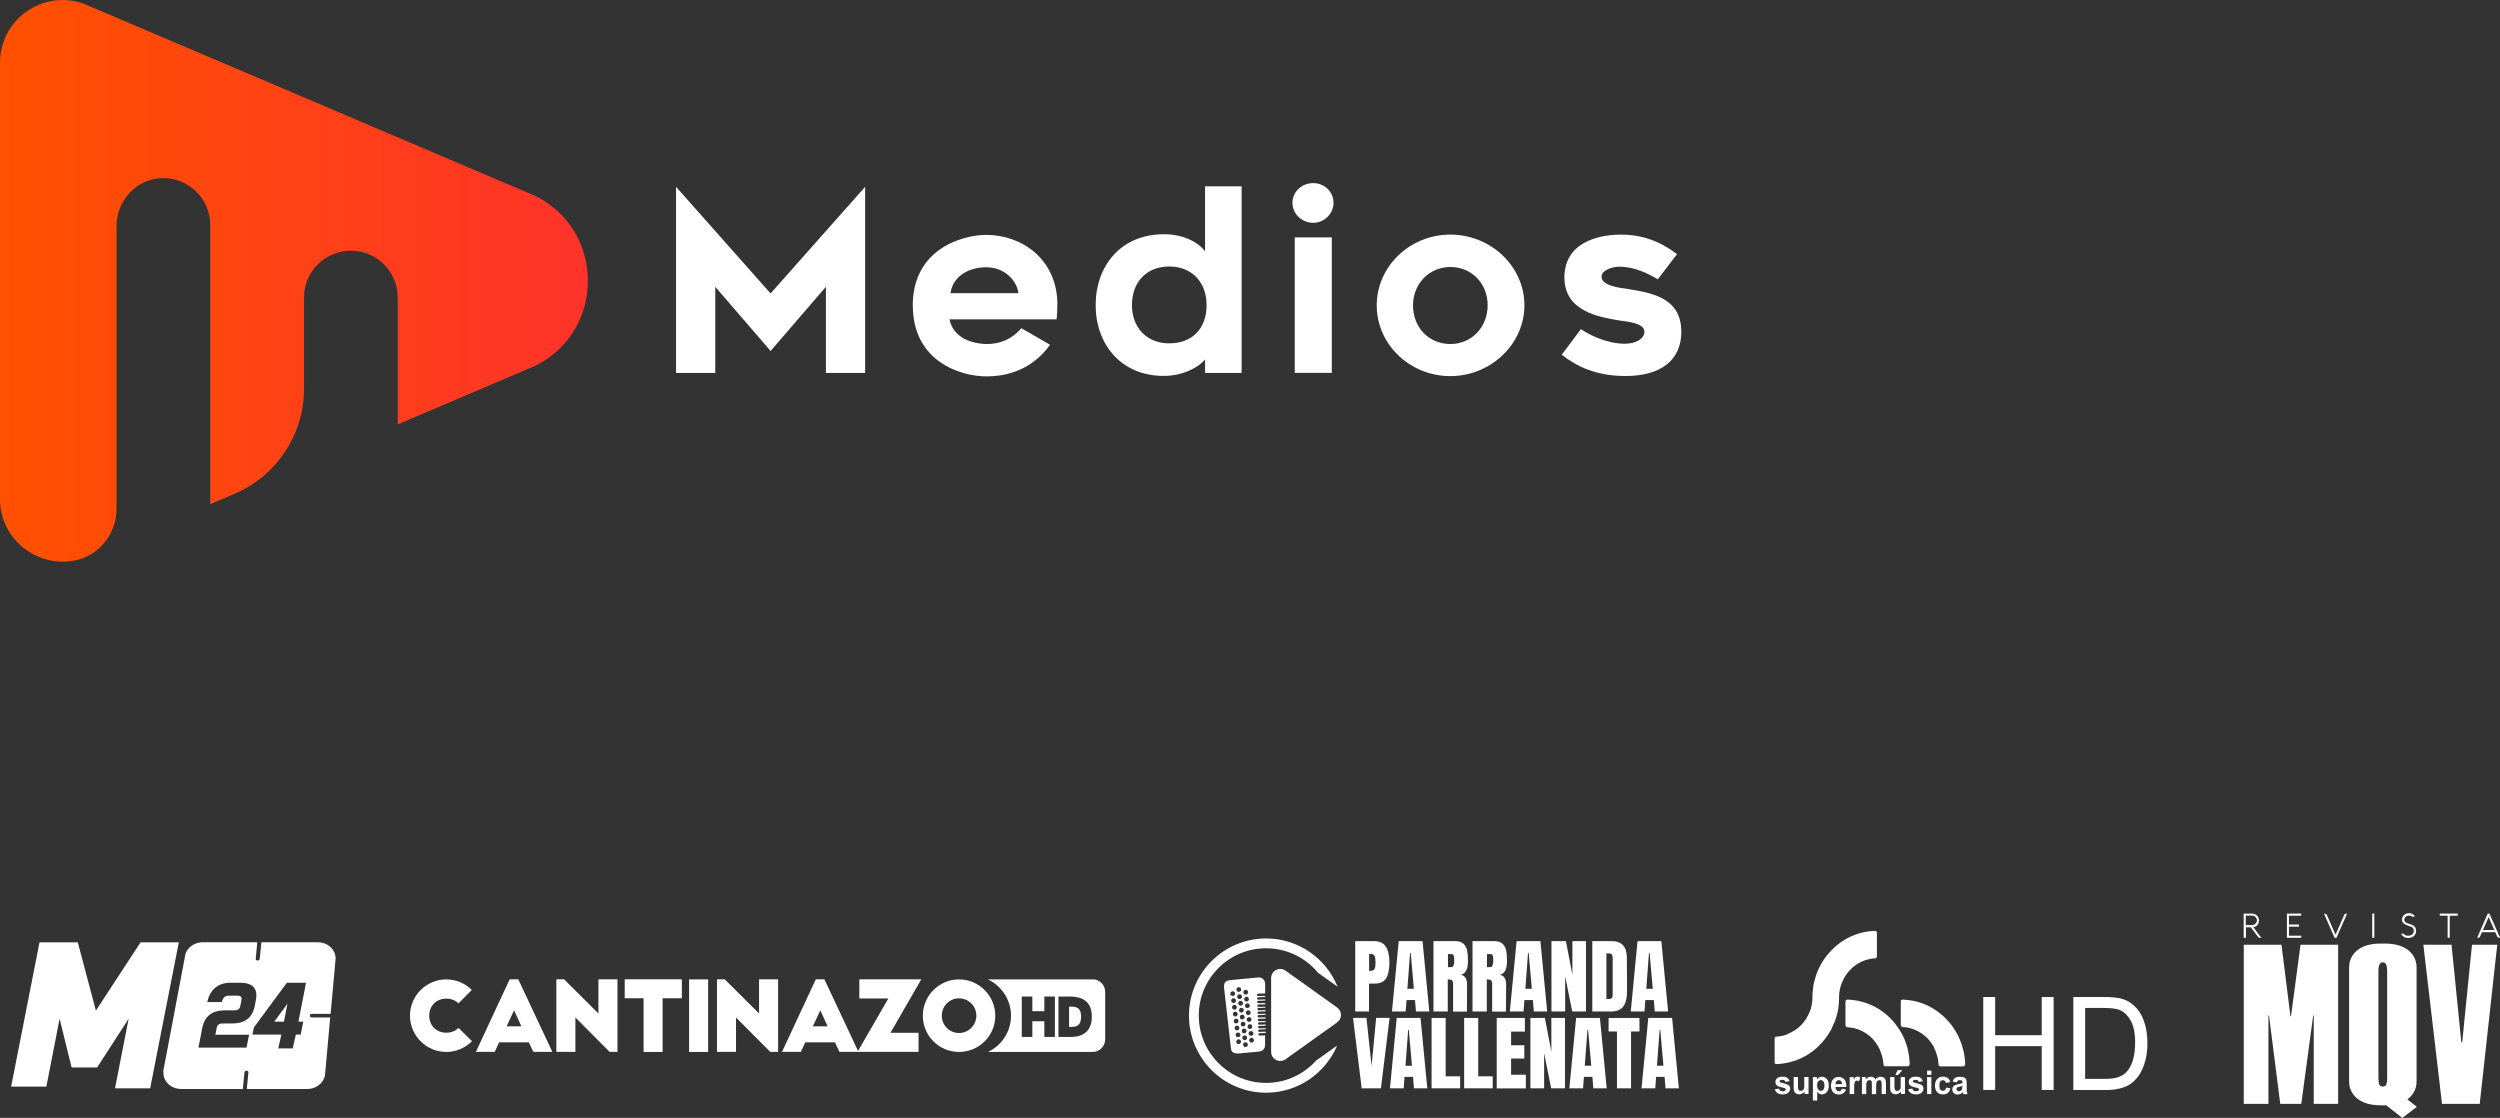 <?xml version="1.0" encoding="UTF-8"?>
<svg id="Capa_2" data-name="Capa 2" xmlns="http://www.w3.org/2000/svg" xmlns:xlink="http://www.w3.org/1999/xlink" viewBox="0 0 262.56 117.4">
  <rect x="0" y="0" width="262.56" height="117.4" fill="#333333" stroke="none"/>
  <defs>
    <style>
      .cls-1 {
        fill: url(#Degradado_sin_nombre_93);
      }

      .cls-2 {
        fill: #fff;
      }
    </style>
    <linearGradient id="Degradado_sin_nombre_93" data-name="Degradado sin nombre 93" x1="0" y1="29.49" x2="61.74" y2="29.49" gradientUnits="userSpaceOnUse">
      <stop offset="0" stop-color="#ff5100"/>
      <stop offset="1" stop-color="#ff332a"/>
    </linearGradient>
  </defs>
  <g id="Capa_1-2" data-name="Capa 1">
    <g>
      <g>
        <path class="cls-1" d="M56.23,20.58L8.84.41C4.55-1.16,0,2.01,0,6.59v45.81c0,4.57,4.55,7.75,8.84,6.18h0c2.06-.88,3.4-2.9,3.4-5.14v-29.7c0-2.67,2.07-4.94,4.74-5.03,2.8-.1,5.1,2.14,5.1,4.92v29.32l2.54-1.08c4.43-1.89,7.31-6.23,7.31-11.05v-9.57c0-2.72,2.2-4.92,4.92-4.92h0c2.72,0,4.92,2.2,4.92,4.92v13.32s14.46-6.16,14.46-6.16c7.35-3.67,7.35-14.16,0-17.83Z"/>
        <g>
          <path class="cls-2" d="M90.86,39.17h-4.12v-9.05l-5.81,6.74-5.81-6.74v9.05h-4.12v-19.55l9.93,11.2,9.93-11.2v19.55Z"/>
          <path class="cls-2" d="M95.86,32.09c0-5.86,5.08-7.42,7.75-7.42,3.66,0,7.31,2.49,7.44,7.08,0,1.09-.08,1.79-.08,1.79h-11.25c.47,2.33,3.11,2.59,3.89,2.59,2.15,0,3.22-1.17,3.66-1.66l3.01,1.74c-.57.78-2.49,3.32-6.66,3.32-2.77,0-7.75-1.58-7.75-7.44ZM99.83,30.79h7.13c-.16-1.3-1.43-2.72-3.37-2.72-2.23,0-3.6,1.27-3.76,2.72Z"/>
          <path class="cls-2" d="M126.56,37.74c-.6.8-2.31,1.74-4.33,1.74-4.51,0-7.16-3.34-7.16-7.44s2.64-7.44,7.16-7.44c2.07,0,3.6.83,4.33,1.79v-6.82h3.84v19.6h-3.84v-1.43ZM122.8,27.99c-2.46,0-3.92,1.71-3.92,4.05s1.53,4.02,3.92,4.02,3.92-1.53,3.92-4.02c0-2.36-1.5-4.05-3.92-4.05Z"/>
          <path class="cls-2" d="M137.92,23.4c-1.19,0-2.18-.93-2.18-2.1s.99-2.07,2.18-2.07,2.13.93,2.13,2.07-.96,2.1-2.13,2.1ZM135.98,24.93h3.89v14.23h-3.89v-14.23Z"/>
          <path class="cls-2" d="M144.59,32.06c0-4.07,3.47-7.42,7.73-7.42s7.78,3.34,7.78,7.42-3.53,7.44-7.78,7.44-7.73-3.32-7.73-7.44ZM148.4,32.06c0,2.36,1.69,4.07,3.92,4.07s3.92-1.76,3.92-4.07-1.71-4.02-3.92-4.02-3.92,1.76-3.92,4.02Z"/>
          <path class="cls-2" d="M164.01,37.27l2.02-2.7c1.12.75,2.9,1.53,4.62,1.53,1.19,0,2.05-.54,2.05-1.27,0-.96-2-1.06-2.75-1.19-1.94-.34-5.65-.91-5.65-4.49,0-4.17,4.51-4.51,5.89-4.51,2.26,0,4.07.65,5.94,2.05l-2.02,2.64c-1.06-.62-2.46-1.32-4.04-1.32-.75,0-1.87.36-1.87,1.06,0,.96,2.07,1.19,2.7,1.27,2.41.41,5.68.83,5.68,4.51,0,2.96-2.13,4.64-5.86,4.64-3.06,0-5.13-.99-6.69-2.23Z"/>
        </g>
      </g>
      <g>
        <g>
          <polygon class="cls-2" points="29.82 107.3 30.19 105.41 28.8 107.3 29.82 107.3"/>
          <path class="cls-2" d="M17.17,112.55c-.02.16,0,.33.03.48.02.09.05.18.09.27.27.62.94,1.07,1.74,1.07h6.48s0-.02,0-.03l.16-1.7c.01-.1.11-.19.23-.19s.2.09.19.19l-.17,1.7s0,.02,0,.03h6.34c.61,0,1.15-.26,1.5-.67.07-.08.13-.17.18-.26.04-.08.08-.16.11-.24,0-.03.02-.05.03-.08.03-.09.05-.19.06-.29l.54-5.97s-.03,0-.04,0h-1.89c-.12,0-.21-.09-.21-.19s.09-.19.21-.19h1.89s.05,0,.08.01l.52-5.71c.05-.55-.2-1.05-.62-1.39,0,0-.01,0-.02-.01-.04-.03-.08-.06-.12-.09-.01,0-.03-.02-.04-.03-.08-.05-.17-.1-.26-.14-.03-.01-.06-.03-.1-.04-.05-.02-.11-.04-.17-.05-.17-.05-.36-.07-.55-.07h-5.91s0,.02,0,.03l-.17,1.7c0,.1-.11.19-.23.19s-.2-.09-.19-.19l.16-1.7s0-.02,0-.03h-5.73c-.18,0-.36.02-.53.07-.1.03-.2.06-.29.1-.09.04-.18.09-.26.14-.04.03-.08.05-.12.08-.03.02-.05.04-.08.06-.08.07-.15.14-.22.22-.21.25-.34.54-.37.87l-2.28,12.04ZM25.9,110.02h-5.06l.41-2.09c.24-1.21,1.03-1.82,2.38-1.82h1.01c.34,0,.54-.15.6-.45l.12-.64c.06-.3-.08-.45-.42-.45h-1.01c-.34,0-.58.37-.64.67h-1.52c.24-1.21,1.07-2.03,2.42-2.03h1.01c1.35,0,1.91.61,1.67,1.82l-.12.64c-.24,1.21-1.03,1.82-2.38,1.82h-1.01c-.34,0-.54.15-.6.45l-.14.73h3.54l-.27,1.36ZM31.85,107.3l-.27,1.36h-.51l-.33,1.45h-1.52l.33-1.45h-3.04l.15-.75,3.47-4.7h2.01l-.8,4.09h.51Z"/>
          <polygon class="cls-2" points="14.76 98.97 10.07 106.14 8.17 98.97 4.15 98.97 1.17 114.12 4.87 114.12 6.26 106.99 7.52 112.11 10.2 112.11 13.51 106.99 12.08 114.3 15.77 114.3 18.78 98.97 14.76 98.97"/>
        </g>
        <g>
          <g>
            <path class="cls-2" d="M48.15,105.38c-.31-.31-.76-.5-1.28-.5-1.04,0-1.79.75-1.79,1.79s.75,1.79,1.79,1.79c.52,0,.96-.18,1.28-.51l1.42,1.4c-.69.69-1.65,1.13-2.7,1.13-2.1,0-3.81-1.71-3.81-3.81s1.71-3.81,3.81-3.81c1.05,0,1.99.42,2.68,1.11l-1.4,1.41Z"/>
            <path class="cls-2" d="M49.98,110.47l3.55-7.62h.9l3.58,7.62h-2l-.47-1h-3.12l-.46,1h-2ZM53.21,107.79h1.55l-.77-1.68-.78,1.68Z"/>
            <path class="cls-2" d="M64.02,110.47l-3.59-3.61v3.61h-2v-7.62h.81l3.61,3.59v-3.59h2v7.62h-.82Z"/>
            <path class="cls-2" d="M65.61,102.85h6v1.99h-2.02v5.64h-2v-5.64h-1.98v-1.99Z"/>
            <path class="cls-2" d="M72.37,102.86h2v7.62h-2v-7.62Z"/>
            <path class="cls-2" d="M80.89,110.47l-3.59-3.61v3.61h-2v-7.62h.81l3.61,3.59v-3.59h2v7.62h-.82Z"/>
            <path class="cls-2" d="M82.13,110.47l3.55-7.62h.9l3.58,7.62h-2l-.47-1h-3.12l-.46,1h-2ZM85.37,107.79h1.55l-.77-1.68-.78,1.68Z"/>
            <path class="cls-2" d="M93.52,108.47h2.95v2h-6.41l3.24-5.61h-3.05v-2.01h6.51l-3.24,5.62Z"/>
            <path class="cls-2" d="M100.72,102.86c2.1,0,3.81,1.72,3.81,3.82s-1.71,3.8-3.81,3.8-3.8-1.7-3.8-3.8,1.7-3.82,3.8-3.82ZM100.72,104.85c-1,0-1.81.81-1.81,1.82s.81,1.82,1.81,1.82,1.82-.82,1.82-1.82-.81-1.82-1.82-1.82Z"/>
          </g>
          <g>
            <path class="cls-2" d="M112.3,105.71h-.02v2.14h.08c.54,0,1.18,0,1.18-1.09s-.72-1.04-1.23-1.04Z"/>
            <path class="cls-2" d="M114.75,102.86h-11c1.43.67,2.43,2.13,2.43,3.82s-.99,3.13-2.42,3.8h10.99c.73,0,1.32-.59,1.32-1.32v-4.99c0-.73-.59-1.32-1.32-1.32ZM110.79,108.9h-1.11v-1.64h-1.26v1.64h-1.11v-4.24h1.11v1.54h1.26v-1.54h1.11v4.24ZM112.34,108.9h-1.18v-4.24h1.12c.6,0,2.39,0,2.39,2.1s-1.7,2.15-2.33,2.15Z"/>
          </g>
        </g>
        <g>
          <g>
            <path class="cls-2" d="M132.93,108.74l-.64.02c-.07,0-.13-.05-.13-.12,0-.07.05-.13.12-.13l.65-.02s0-.09,0-.14l-.66.02c-.07,0-.13-.05-.13-.12h0c0-.07.05-.13.12-.13l.66-.02s0-.08,0-.12l-.66.02c-.07,0-.13-.05-.13-.12,0-.07.05-.13.12-.13l.67-.02s0-.09,0-.13l-.67.02c-.07,0-.13-.05-.13-.12s.05-.13.12-.13l.67-.02s0-.08,0-.12l-.68.02c-.07,0-.13-.05-.13-.12h0c0-.07.05-.13.12-.13l.69-.02s0-.09,0-.14l-.7.02c-.07,0-.13-.05-.13-.12h0c0-.07.05-.13.12-.13l.7-.02s0-.08,0-.12l-.7.02c-.07,0-.13-.05-.13-.12s.05-.13.12-.13l.71-.02s0-.09,0-.13l-.71.02c-.07,0-.13-.05-.13-.12,0-.07.05-.13.12-.13l.71-.02s0-.07,0-.11l-.71.02c-.07,0-.13-.05-.13-.12,0-.07.05-.13.12-.13l.71-.02s0-.09,0-.14l-.72.02c-.07,0-.13-.05-.13-.12,0-.07.05-.13.12-.13l.73-.02s0-.08,0-.12l-.73.02c-.07,0-.13-.05-.13-.12s.05-.13.12-.13l.73-.02s0-.09,0-.13l-.73.02c-.07,0-.13-.05-.13-.12,0-.07.05-.13.12-.13l.74-.02c0-.34,0-.68,0-1.02,0-.39-.34-.7-.73-.66l-2,.19c-.35.03-.69.06-1.04.11-.4.06-.56.27-.55.67,0,.05,0,.11.01.16.24,2.11.48,4.22.72,6.34.03.28.17.44.44.49.13.03.27.03.4.02l2.14-.2c.34-.03.6-.32.6-.66,0-.35,0-.69,0-1.04ZM131.44,108.29c.13.03.22.16.19.3-.03.13-.16.22-.3.19-.13-.03-.22-.16-.19-.3.03-.13.16-.22.3-.19ZM131.52,107.87c-.03.13-.16.22-.3.19s-.22-.16-.19-.3.16-.22.3-.19c.13.03.22.16.19.3ZM130.43,105.85c.13.03.22.16.19.3-.03.13-.16.22-.3.19-.13-.03-.22-.16-.19-.3.03-.13.16-.22.3-.19ZM130.24,105.61c-.13-.03-.22-.16-.19-.3.03-.13.16-.22.3-.19.13.03.22.16.19.3-.03.13-.16.22-.3.19ZM130.52,106.57c.13.03.22.16.19.3s-.16.22-.3.19-.22-.16-.19-.3c.03-.13.16-.22.3-.19ZM130.61,107.31c.13.03.22.16.19.3-.03.13-.16.22-.3.19-.13-.03-.22-.16-.19-.3.03-.13.16-.22.3-.19ZM130.72,108.03c.13.03.22.16.19.3-.03.13-.16.22-.3.19-.13-.03-.22-.16-.19-.3.03-.13.16-.22.3-.19ZM131.43,107.13c-.03.13-.16.22-.3.19-.13-.03-.22-.16-.19-.3.03-.13.16-.22.3-.19.13.03.22.16.19.3ZM131.34,106.41c-.03.13-.16.22-.3.19-.13-.03-.22-.16-.19-.3.03-.13.16-.22.3-.19.13.03.22.16.19.3ZM131.25,105.68c-.03.13-.16.22-.3.19s-.22-.16-.19-.3c.03-.13.16-.22.3-.19.13.03.22.16.19.3ZM131.16,104.99c-.03.13-.16.22-.3.19-.13-.03-.22-.16-.19-.3.03-.13.16-.22.3-.19.13.03.22.16.19.3ZM130.89,103.96c.13.03.22.16.19.3-.03.13-.16.22-.3.19-.13-.03-.22-.16-.19-.3.03-.13.16-.22.3-.19ZM130.43,104.73c-.03.13-.16.22-.3.19s-.22-.16-.19-.3c.03-.13.16-.22.3-.19s.22.16.19.3ZM130.16,103.68c.13.03.22.16.19.3-.03.13-.16.22-.3.19s-.22-.16-.19-.3c.03-.13.16-.22.3-.19ZM129.22,104.3c.03-.13.16-.22.3-.19s.22.16.19.3c-.03.13-.16.22-.3.19s-.22-.16-.19-.3ZM129.31,105.03c.03-.13.16-.22.3-.19s.22.16.19.3c-.03.13-.16.22-.3.19s-.22-.16-.19-.3ZM129.4,105.73c.03-.13.16-.22.3-.19.13.03.22.16.19.3-.03.13-.16.22-.3.19-.13-.03-.22-.16-.19-.3ZM129.49,106.45c.03-.13.16-.22.3-.19s.22.16.19.3c-.03.13-.16.22-.3.19-.13-.03-.22-.16-.19-.3ZM129.58,107.18c.03-.13.16-.22.3-.19s.22.16.19.3c-.03.13-.16.22-.3.19-.13-.03-.22-.16-.19-.3ZM129.67,107.91c.03-.13.16-.22.3-.19.13.03.22.16.19.3-.03.13-.16.22-.3.19-.13-.03-.22-.16-.19-.3ZM129.78,108.63c.03-.13.16-.22.3-.19.13.03.22.16.19.3-.03.13-.16.22-.3.19-.13-.03-.22-.16-.19-.3ZM130.03,109.65c-.13-.03-.22-.16-.19-.3.03-.13.16-.22.3-.19.13.03.22.16.19.3-.03.13-.16.22-.3.19ZM130.48,108.94c.03-.13.16-.22.3-.19.13.03.22.16.19.3-.03.13-.16.22-.3.19-.13-.03-.22-.16-.19-.3ZM130.75,109.96c-.13-.03-.22-.16-.19-.3.03-.13.16-.22.3-.19s.22.16.19.3c-.03.13-.16.22-.3.19ZM131.39,109.49c-.13-.03-.22-.16-.19-.3.03-.13.16-.22.3-.19.13.03.22.16.19.3-.03.13-.16.22-.3.19Z"/>
            <path class="cls-2" d="M140.44,107.37l-5.43,3.88c-.63.45-1.51,0-1.51-.78v-7.75c0-.78.88-1.23,1.51-.78l5.43,3.88c.53.38.53,1.17,0,1.55Z"/>
            <path class="cls-2" d="M132.97,113.73c-3.9,0-7.07-3.17-7.07-7.07s3.17-7.07,7.07-7.07c2.19,0,4.16,1,5.46,2.58l2.05,1.46c-1.2-2.97-4.11-5.07-7.51-5.07-4.46,0-8.1,3.63-8.1,8.1s3.63,8.1,8.1,8.1c3.35,0,6.23-2.04,7.46-4.95l-2.19,1.56c-1.3,1.45-3.18,2.36-5.27,2.36Z"/>
          </g>
          <g>
            <path class="cls-2" d="M142.33,98.84h1.95c.59,0,1.01.19,1.26.57.25.38.38.94.38,1.67s-.11,1.29-.34,1.66c-.22.37-.63.56-1.2.56h-.6v2.93h-1.45v-7.39ZM143.87,101.97c.18,0,.31-.03.39-.1.08-.07.14-.16.16-.28.03-.12.04-.3.04-.53,0-.31-.03-.53-.1-.67-.07-.14-.21-.21-.41-.21h-.16v1.79h.09Z"/>
            <path class="cls-2" d="M146.19,106.23l.71-7.39h2.5l.71,7.39h-1.4l-.1-1.2h-.89l-.09,1.2h-1.44ZM147.82,103.85h.67l-.33-3.76h-.07l-.28,3.76Z"/>
            <path class="cls-2" d="M150.56,98.84h2.27c.36,0,.64.08.84.25.2.16.33.39.4.69.07.3.1.67.1,1.13,0,.42-.05.75-.16.98-.11.24-.3.4-.57.49.22.05.39.16.49.34.1.18.15.42.15.72l-.02,2.8h-1.45v-2.89c0-.21-.04-.34-.12-.4-.08-.06-.23-.09-.44-.09v3.37h-1.5v-7.39ZM152.42,101.57c.21,0,.31-.22.31-.67,0-.19,0-.34-.03-.44-.02-.1-.05-.16-.09-.2-.05-.04-.11-.06-.2-.06h-.34v1.37h.35Z"/>
            <path class="cls-2" d="M154.66,98.84h2.27c.36,0,.64.08.84.25.2.16.33.39.4.69.07.3.1.67.1,1.13,0,.42-.05.75-.16.98-.11.24-.3.4-.57.49.22.05.39.16.49.34.1.18.15.42.15.72l-.02,2.8h-1.45v-2.89c0-.21-.04-.34-.12-.4-.08-.06-.23-.09-.44-.09v3.37h-1.5v-7.39ZM156.52,101.57c.21,0,.31-.22.31-.67,0-.19,0-.34-.03-.44-.02-.1-.05-.16-.09-.2-.05-.04-.11-.06-.2-.06h-.34v1.37h.35Z"/>
            <path class="cls-2" d="M158.57,106.23l.71-7.39h2.5l.71,7.39h-1.4l-.1-1.2h-.89l-.09,1.2h-1.44ZM160.21,103.85h.67l-.33-3.76h-.07l-.28,3.76Z"/>
            <path class="cls-2" d="M162.94,106.23v-7.39h1.52l.68,3.54v-3.54h1.43v7.39h-1.45l-.74-3.7v3.7h-1.45Z"/>
            <path class="cls-2" d="M167.23,98.84h2.04c.53,0,.92.15,1.19.44.26.29.4.73.4,1.3l.02,3.46c0,.73-.12,1.28-.38,1.64-.26.37-.69.55-1.28.55h-1.99v-7.39ZM168.97,104.92c.27,0,.4-.13.4-.4v-3.81c0-.17-.01-.29-.04-.37-.03-.08-.07-.14-.14-.17-.07-.03-.18-.04-.32-.04h-.16v4.79h.26Z"/>
            <path class="cls-2" d="M171.27,106.23l.71-7.39h2.5l.71,7.39h-1.4l-.1-1.2h-.89l-.09,1.2h-1.44ZM172.91,103.85h.67l-.33-3.76h-.07l-.28,3.76Z"/>
            <path class="cls-2" d="M143.01,114.3l-.91-7.4h1.41l.54,5.03.48-5.03h1.41l-.91,7.4h-2.02Z"/>
            <path class="cls-2" d="M145.98,114.3l.71-7.39h2.5l.71,7.39h-1.4l-.1-1.2h-.89l-.09,1.2h-1.44ZM147.62,111.93h.67l-.33-3.76h-.07l-.28,3.76Z"/>
            <path class="cls-2" d="M150.35,114.3v-7.39h1.48v6.13h1.52v1.26h-3Z"/>
            <path class="cls-2" d="M153.77,114.3v-7.39h1.48v6.13h1.52v1.26h-3Z"/>
            <path class="cls-2" d="M157.19,114.3v-7.39h2.96v1.43h-1.45v1.44h1.39v1.39h-1.39v1.7h1.55v1.44h-3.05Z"/>
            <path class="cls-2" d="M160.73,114.3v-7.39h1.52l.68,3.54v-3.54h1.43v7.39h-1.45l-.74-3.7v3.7h-1.45Z"/>
            <path class="cls-2" d="M164.82,114.3l.71-7.39h2.5l.71,7.39h-1.4l-.1-1.2h-.89l-.09,1.2h-1.44ZM166.45,111.93h.67l-.33-3.76h-.07l-.28,3.76Z"/>
            <path class="cls-2" d="M169.82,114.3v-5.97h-.88v-1.42h3.24v1.42h-.88v5.97h-1.48Z"/>
            <path class="cls-2" d="M172.4,114.3l.71-7.39h2.5l.71,7.39h-1.4l-.1-1.2h-.89l-.09,1.2h-1.44ZM174.03,111.93h.67l-.33-3.76h-.07l-.28,3.76Z"/>
          </g>
        </g>
        <g>
          <g>
            <path class="cls-2" d="M187.75,108.59c1.09-.44,1.86-1.21,2.31-2.33.02-.06.04-.11.07-.17.1-.27.15-.55.19-.84.05-.38.02-.77.06-1.15.01-.15.03-.31.06-.46,0-.19.06-.37.1-.55.1-.43.24-.85.42-1.25.03-.07.07-.14.1-.21.05-.11.1-.21.16-.31.23-.42.5-.81.81-1.17.87-1.02,1.93-1.73,3.19-2.11.52-.16,1.06-.25,1.6-.27.04,0,.09,0,.13,0,.1.01.16.09.17.19,0,.02,0,.03,0,.05,0,.8,0,1.59,0,2.39,0,.05,0,.1-.02.14-.04.08-.11.11-.2.11-.19,0-.38.04-.57.08-.67.14-1.26.44-1.78.9-.52.46-.9,1.02-1.15,1.69-.16.43-.25.88-.25,1.34,0,.28-.02.55-.04.83-.01.25-.06.5-.11.75-.07.34-.17.68-.29,1.01,0,.02,0,.05-.03.06-.1.25-.21.5-.33.75-.05.1-.1.2-.16.29-.15.24-.3.48-.47.7-.81,1.06-1.82,1.83-3.05,2.29-.64.24-1.31.38-1.99.41-.05,0-.1,0-.15,0-.09-.01-.15-.08-.15-.18,0-.84,0-1.68,0-2.52,0-.08.04-.13.09-.16.15-.04.3-.03.44-.05.29-.04.57-.11.84-.22Z"/>
            <path class="cls-2" d="M203.16,110.07c-.48-.92-1.19-1.57-2.13-1.95-.36-.14-.73-.23-1.12-.25-.02,0-.03,0-.05,0-.16-.01-.23-.09-.23-.26,0-.63,0-1.26,0-1.89,0-.17,0-.35,0-.52,0-.13.06-.2.16-.22.02,0,.04,0,.06,0,1.61.07,3.02.64,4.23,1.73.87.78,1.5,1.74,1.9,2.86.03.09.06.18.09.27.11.36.2.72.25,1.1.04.27.07.53.07.81,0,.09-.02.17-.1.22-.05.02-.1.03-.15.03-.76,0-1.52,0-2.29,0-.11,0-.19-.03-.25-.13-.03-.14-.02-.29-.04-.43-.06-.45-.19-.88-.39-1.29,0-.02,0-.04-.02-.05Z"/>
            <path class="cls-2" d="M200.53,111.91c-.05.05-.1.07-.17.07-.78,0-1.56,0-2.34,0-.08,0-.16-.02-.2-.11-.03-.19-.03-.38-.07-.57-.02-.11-.05-.22-.07-.33-.08-.26-.16-.52-.27-.77-.45-.95-1.15-1.63-2.1-2.03-.09-.04-.19-.07-.28-.1h0c-.24-.08-.49-.13-.75-.16-.08-.01-.17,0-.25-.02-.07,0-.14-.03-.18-.11-.02-.05-.03-.1-.03-.15,0-.79,0-1.59,0-2.38,0-.02,0-.05,0-.07.01-.12.1-.2.21-.2.48.02.95.08,1.42.2.55.14,1.07.35,1.57.62.03.02.07.04.1.06h0s.03,0,.04.02h0s.03,0,.04.02c.39.24.77.52,1.11.83.46.42.85.9,1.18,1.43,0,.01.02.02.02.03.01.02.02.04.04.06h0s.03.05.04.07c0,.01.01.02.02.03h0s.03.07.06.1c.03.06.06.12.1.18.05.09.09.19.14.29.04.08.07.17.12.25.1.26.19.52.27.79.03.11.07.22.08.33.01.03,0,.06.02.09,0,.01,0,.02,0,.03.07.31.12.61.14.93,0,.12.02.24.02.36,0,.07-.01.13-.05.18Z"/>
          </g>
          <g>
            <path class="cls-2" d="M186.38,114.4l.46-.07c.02.09.06.16.12.21.06.05.14.07.25.07.12,0,.21-.02.27-.07.04-.03.06-.07.06-.13,0-.04-.01-.07-.03-.09-.02-.02-.07-.04-.15-.06-.37-.08-.6-.16-.7-.23-.14-.1-.2-.23-.2-.4,0-.15.06-.28.18-.39.12-.11.3-.16.55-.16s.41.04.52.12c.11.08.19.2.24.35l-.43.08c-.02-.07-.05-.12-.1-.16-.05-.04-.12-.06-.22-.06-.12,0-.21.02-.26.05-.03.02-.05.06-.05.1,0,.03.02.06.05.09.04.03.18.08.42.13.24.06.41.13.51.21.09.08.14.2.14.35,0,.16-.07.3-.2.42-.13.12-.33.18-.58.18-.23,0-.42-.05-.56-.15-.14-.1-.23-.23-.27-.4Z"/>
            <path class="cls-2" d="M189.52,114.9v-.27c-.06.1-.14.17-.25.22s-.21.08-.32.08-.22-.03-.31-.08c-.09-.05-.16-.13-.2-.22-.04-.1-.06-.23-.06-.39v-1.13h.45v.82c0,.25,0,.4.03.46.02.06.05.1.09.13.04.03.1.05.17.05.08,0,.15-.02.21-.07.06-.04.1-.1.13-.16s.03-.23.03-.48v-.75h.45v1.78h-.42Z"/>
            <path class="cls-2" d="M190.4,113.12h.42v.26c.06-.09.13-.16.22-.22.09-.06.2-.08.31-.08.2,0,.37.08.51.24.14.16.21.39.21.68s-.07.53-.21.69c-.14.17-.31.25-.51.25-.09,0-.18-.02-.26-.06-.08-.04-.16-.11-.24-.2v.9h-.45v-2.46ZM190.85,113.98c0,.2.04.35.11.44.08.1.17.14.28.14s.19-.04.26-.13c.07-.09.11-.23.11-.43,0-.19-.04-.33-.11-.42-.07-.09-.16-.14-.27-.14s-.2.04-.28.13c-.07.09-.11.22-.11.4Z"/>
            <path class="cls-2" d="M193.43,114.34l.45.08c-.06.17-.15.3-.28.39-.13.09-.28.14-.47.14-.3,0-.52-.1-.66-.3-.11-.16-.17-.37-.17-.61,0-.3.07-.53.22-.69.15-.17.34-.25.57-.25.26,0,.46.09.61.26.15.18.22.44.21.8h-1.14c0,.14.04.25.11.33.07.08.16.12.26.12.07,0,.13-.02.18-.06s.09-.11.11-.19ZM193.46,113.86c0-.14-.04-.24-.1-.31-.06-.07-.14-.11-.24-.11-.1,0-.18.04-.25.11-.06.07-.1.18-.1.31h.68Z"/>
            <path class="cls-2" d="M194.71,114.9h-.45v-1.78h.42v.25c.07-.12.14-.2.2-.24.06-.04.12-.06.2-.06.1,0,.2.03.3.09l-.14.41c-.08-.05-.15-.08-.21-.08s-.12.02-.16.05c-.04.04-.08.1-.1.2-.03.1-.04.29-.04.6v.55Z"/>
            <path class="cls-2" d="M195.53,113.12h.42v.24c.15-.19.33-.28.54-.28.11,0,.21.02.29.07s.15.12.2.21c.08-.1.16-.17.24-.21s.18-.07.28-.07c.13,0,.23.03.32.08.09.05.15.13.2.23.03.08.05.2.05.37v1.14h-.45v-1.02c0-.18-.02-.29-.05-.34-.04-.07-.11-.1-.19-.1-.06,0-.12.02-.18.06-.06.04-.1.1-.12.18-.02.08-.04.2-.04.37v.86h-.45v-.98c0-.17,0-.29-.02-.34s-.04-.09-.08-.11c-.03-.02-.08-.04-.14-.04-.07,0-.13.02-.19.06-.06.04-.1.1-.12.17s-.04.2-.04.37v.87h-.45v-1.78Z"/>
            <path class="cls-2" d="M199.65,114.9v-.27c-.06.1-.14.17-.25.22s-.21.08-.32.08-.22-.03-.31-.08c-.09-.05-.16-.13-.2-.22-.04-.1-.06-.23-.06-.39v-1.13h.45v.82c0,.25,0,.4.03.46.02.06.05.1.09.13.04.03.1.05.17.05.08,0,.15-.02.21-.07.06-.04.1-.1.13-.16s.03-.23.03-.48v-.75h.45v1.78h-.42ZM199.06,112.9l.22-.5h.51l-.45.5h-.29Z"/>
            <path class="cls-2" d="M200.38,114.4l.46-.07c.02.09.06.16.12.21.06.05.14.07.25.07.12,0,.21-.02.27-.07.04-.03.06-.07.06-.13,0-.04-.01-.07-.03-.09-.02-.02-.07-.04-.15-.06-.37-.08-.6-.16-.7-.23-.14-.1-.2-.23-.2-.4,0-.15.06-.28.18-.39.12-.11.3-.16.55-.16s.41.04.52.12c.11.08.19.2.24.35l-.43.08c-.02-.07-.05-.12-.1-.16-.05-.04-.12-.06-.22-.06-.12,0-.21.02-.26.05-.03.02-.05.06-.05.1,0,.03.02.06.05.09.04.03.18.08.42.13.24.06.41.13.51.21.09.08.14.2.14.35,0,.16-.07.3-.2.42-.13.12-.33.18-.58.18-.23,0-.42-.05-.56-.15-.14-.1-.23-.23-.27-.4Z"/>
            <path class="cls-2" d="M202.39,112.88v-.44h.45v.44h-.45ZM202.39,114.9v-1.78h.45v1.78h-.45Z"/>
            <path class="cls-2" d="M204.81,113.65l-.45.08c-.02-.09-.05-.16-.1-.21s-.12-.07-.21-.07c-.11,0-.2.04-.27.12-.07.08-.1.22-.1.41,0,.21.03.36.1.45.07.09.16.13.28.13.09,0,.16-.03.21-.08.06-.05.09-.14.12-.26l.45.08c-.05.21-.14.37-.27.48-.13.11-.31.16-.53.16-.25,0-.45-.08-.6-.25-.15-.16-.22-.39-.22-.68s.08-.52.23-.69c.15-.16.35-.25.61-.25.21,0,.38.05.5.14.12.09.21.24.27.43Z"/>
            <path class="cls-2" d="M205.49,113.67l-.41-.08c.05-.17.13-.3.24-.38.11-.08.28-.12.51-.12.2,0,.35.02.45.07.1.05.17.11.21.19.04.08.06.22.06.42v.55c0,.16,0,.27.02.35.01.07.04.15.08.24h-.45s-.03-.08-.04-.14c0-.03-.01-.05-.02-.06-.08.08-.16.14-.25.18-.09.04-.18.06-.28.06-.18,0-.32-.05-.42-.15-.1-.1-.15-.23-.15-.38,0-.1.02-.19.07-.27.05-.08.11-.14.2-.18.08-.04.2-.08.36-.11.21-.04.36-.08.44-.12v-.05c0-.09-.02-.16-.06-.19-.04-.04-.12-.06-.24-.06-.08,0-.14.02-.19.05-.05.03-.08.09-.11.17ZM206.1,114.05c-.06.02-.15.04-.28.07-.13.03-.21.06-.25.08-.06.04-.09.1-.09.17s.02.12.07.17c.05.05.11.07.18.07.08,0,.16-.03.23-.08.06-.04.09-.09.11-.16.01-.04.02-.12.02-.23v-.09Z"/>
          </g>
          <g>
            <path class="cls-2" d="M208.29,114.47v-9.76h1.25v4.01h4.89v-4.01h1.25v9.76h-1.25v-4.6h-4.89v4.6h-1.25Z"/>
            <path class="cls-2" d="M217.75,114.47v-9.76h3.24c.73,0,1.29.05,1.68.14.54.13,1,.36,1.38.7.5.43.87.99,1.11,1.67.25.68.37,1.45.37,2.32,0,.74-.08,1.4-.25,1.97s-.38,1.05-.64,1.42c-.26.38-.55.67-.86.89-.31.22-.68.38-1.12.49-.44.11-.94.17-1.51.17h-3.4ZM218.99,113.31h2.01c.62,0,1.11-.06,1.46-.18s.63-.29.84-.51c.3-.31.53-.72.69-1.23.16-.52.25-1.14.25-1.88,0-1.02-.16-1.8-.48-2.35-.32-.55-.72-.92-1.18-1.1-.33-.13-.87-.2-1.61-.2h-1.98v7.45Z"/>
          </g>
        </g>
        <g>
          <g>
            <path class="cls-2" d="M245.56,99.22v16.71h-2.56v-9.28h-.06l-1.25,9.28h-2.21l-1.18-9.28h-.06v9.28h-2.59v-16.71h3.96l.94,7.51h.06l1-7.51h3.96Z"/>
            <path class="cls-2" d="M249.95,116.08c-.42,0-.82-.05-1.2-.14-.38-.1-.73-.25-1.03-.45-.3-.21-.55-.47-.73-.8-.19-.33-.28-.71-.28-1.16v-11.88c0-.45.09-.83.28-1.16.19-.33.43-.59.73-.8.3-.21.64-.36,1.03-.45.38-.1.78-.14,1.2-.14h.62c.39,0,.79.05,1.18.14.39.1.74.25,1.04.45.3.21.55.47.73.8.19.33.28.71.28,1.16v11.88c0,.45-.09.82-.27,1.14-.18.31-.41.58-.7.8l1,.77-1.53,1.17-1.68-1.32h-.69ZM250.23,101.07c-.29,0-.44.31-.44.93v11.17c0,.33.03.57.09.72.06.14.18.22.34.22h.06c.17,0,.28-.07.34-.22.06-.14.09-.38.09-.72v-11.17c0-.62-.15-.93-.44-.93h-.06Z"/>
            <path class="cls-2" d="M259.62,99.22h2.65l-1.84,16.71h-3.96l-1.96-16.71h2.96l1.03,10.26h.09l1.03-10.26Z"/>
          </g>
          <g>
            <path class="cls-2" d="M235.86,98.49h-.22v-2.54h.89c.1,0,.19.02.28.06.09.04.16.09.23.15s.12.14.15.23.06.18.06.28c0,.09-.01.17-.04.25-.03.08-.07.15-.12.22-.05.07-.11.12-.19.16-.07.04-.15.07-.24.08l.84,1.12h-.1c-.12,0-.21-.04-.27-.13l-.74-.98h-.51v1.12ZM235.86,96.17v.98h.67c.07,0,.13-.01.19-.04.06-.03.11-.06.16-.1.04-.04.08-.1.11-.16.03-.06.04-.12.04-.19s-.01-.13-.04-.19c-.03-.06-.06-.11-.11-.16-.04-.04-.1-.08-.16-.11-.06-.03-.12-.04-.19-.04h-.67Z"/>
            <path class="cls-2" d="M241.69,98.49h-1.51v-2.54h1.51v.22h-1.29v.93h1.05v.22h-1.05v.95h1.29v.22Z"/>
            <path class="cls-2" d="M245.28,98.08s.01.03.02.05c0,.02,0,.03,0,.05,0,.02,0,.04,0,.05,0-.02,0-.04,0-.05,0-.02,0-.03.01-.05,0-.02.01-.03.02-.05l.87-2s.04-.07.08-.09c.04-.02.08-.03.12-.03h.1c-.09.21-.19.43-.28.64-.09.21-.18.42-.28.63-.09.21-.18.42-.28.63-.09.21-.19.42-.28.64h-.19l-1.11-2.54h.1s.08.01.12.04c.04.02.06.05.08.09l.87,2Z"/>
            <path class="cls-2" d="M249.36,98.49h-.22v-2.54h.22v2.54Z"/>
            <path class="cls-2" d="M253.35,96.29s-.05-.04-.07-.05-.04-.03-.07-.04c-.02-.01-.05-.02-.08-.03-.03,0-.07-.01-.12-.01-.07,0-.13.01-.19.03-.06.02-.12.05-.16.09-.05.04-.08.08-.11.14-.03.05-.04.11-.04.16,0,.07,0,.12.03.16.02.04.05.08.09.11s.09.06.16.09c.07.03.15.06.25.09.05.02.1.04.15.05s.09.03.13.05c.04.02.08.04.11.06.03.02.07.04.1.07.08.06.14.14.17.23.03.09.05.19.05.3s-.02.21-.07.3c-.04.09-.1.16-.18.23-.07.06-.16.11-.26.14-.1.03-.21.05-.32.05-.22,0-.41-.07-.56-.2-.04-.04-.08-.08-.11-.11-.03-.04-.05-.07-.07-.1l.03-.02s.08-.03.11-.03c.03,0,.06,0,.08.01.03,0,.05.02.07.04.05.04.09.08.13.1.04.02.08.04.11.05.03.01.07.02.1.02.03,0,.07,0,.1,0,.07,0,.14,0,.21-.02.07-.02.14-.05.19-.09.06-.04.1-.09.14-.16.04-.06.05-.14.05-.23,0-.1-.01-.17-.04-.23s-.07-.11-.12-.14c-.05-.04-.11-.07-.18-.09-.07-.02-.14-.05-.22-.08-.1-.04-.19-.08-.27-.11s-.15-.07-.21-.12c-.06-.05-.1-.1-.14-.17s-.05-.16-.05-.27c0-.1.02-.19.07-.27.04-.08.1-.15.17-.21.07-.06.15-.1.23-.13.09-.03.17-.05.26-.05.07,0,.14,0,.2.03.06.02.12.04.17.07s.1.06.14.1.08.08.11.11l-.05.04s-.03.02-.05.03c-.02,0-.04,0-.07,0-.04,0-.08-.01-.11-.03Z"/>
            <path class="cls-2" d="M256.23,96.17v-.22h1.89v.22h-.84v2.32h-.22v-2.32h-.84Z"/>
            <path class="cls-2" d="M261.26,95.95h.19c.09.21.19.43.28.64s.19.42.28.63c.09.21.18.42.28.63.09.21.18.42.28.64h-.1s-.08-.01-.12-.03c-.03-.02-.06-.05-.08-.09l-.21-.47h-1.4l-.2.47s-.04.07-.08.09c-.04.02-.08.03-.12.03h-.1l1.11-2.54ZM260.75,97.67h1.21l-.57-1.3s-.01-.03-.02-.05c0-.02,0-.03-.01-.05,0-.02,0-.04,0-.05,0,.02,0,.04,0,.05,0,.02,0,.03,0,.05,0,.02,0,.03-.02.05l-.57,1.3Z"/>
          </g>
        </g>
      </g>
    </g>
  </g>
</svg>